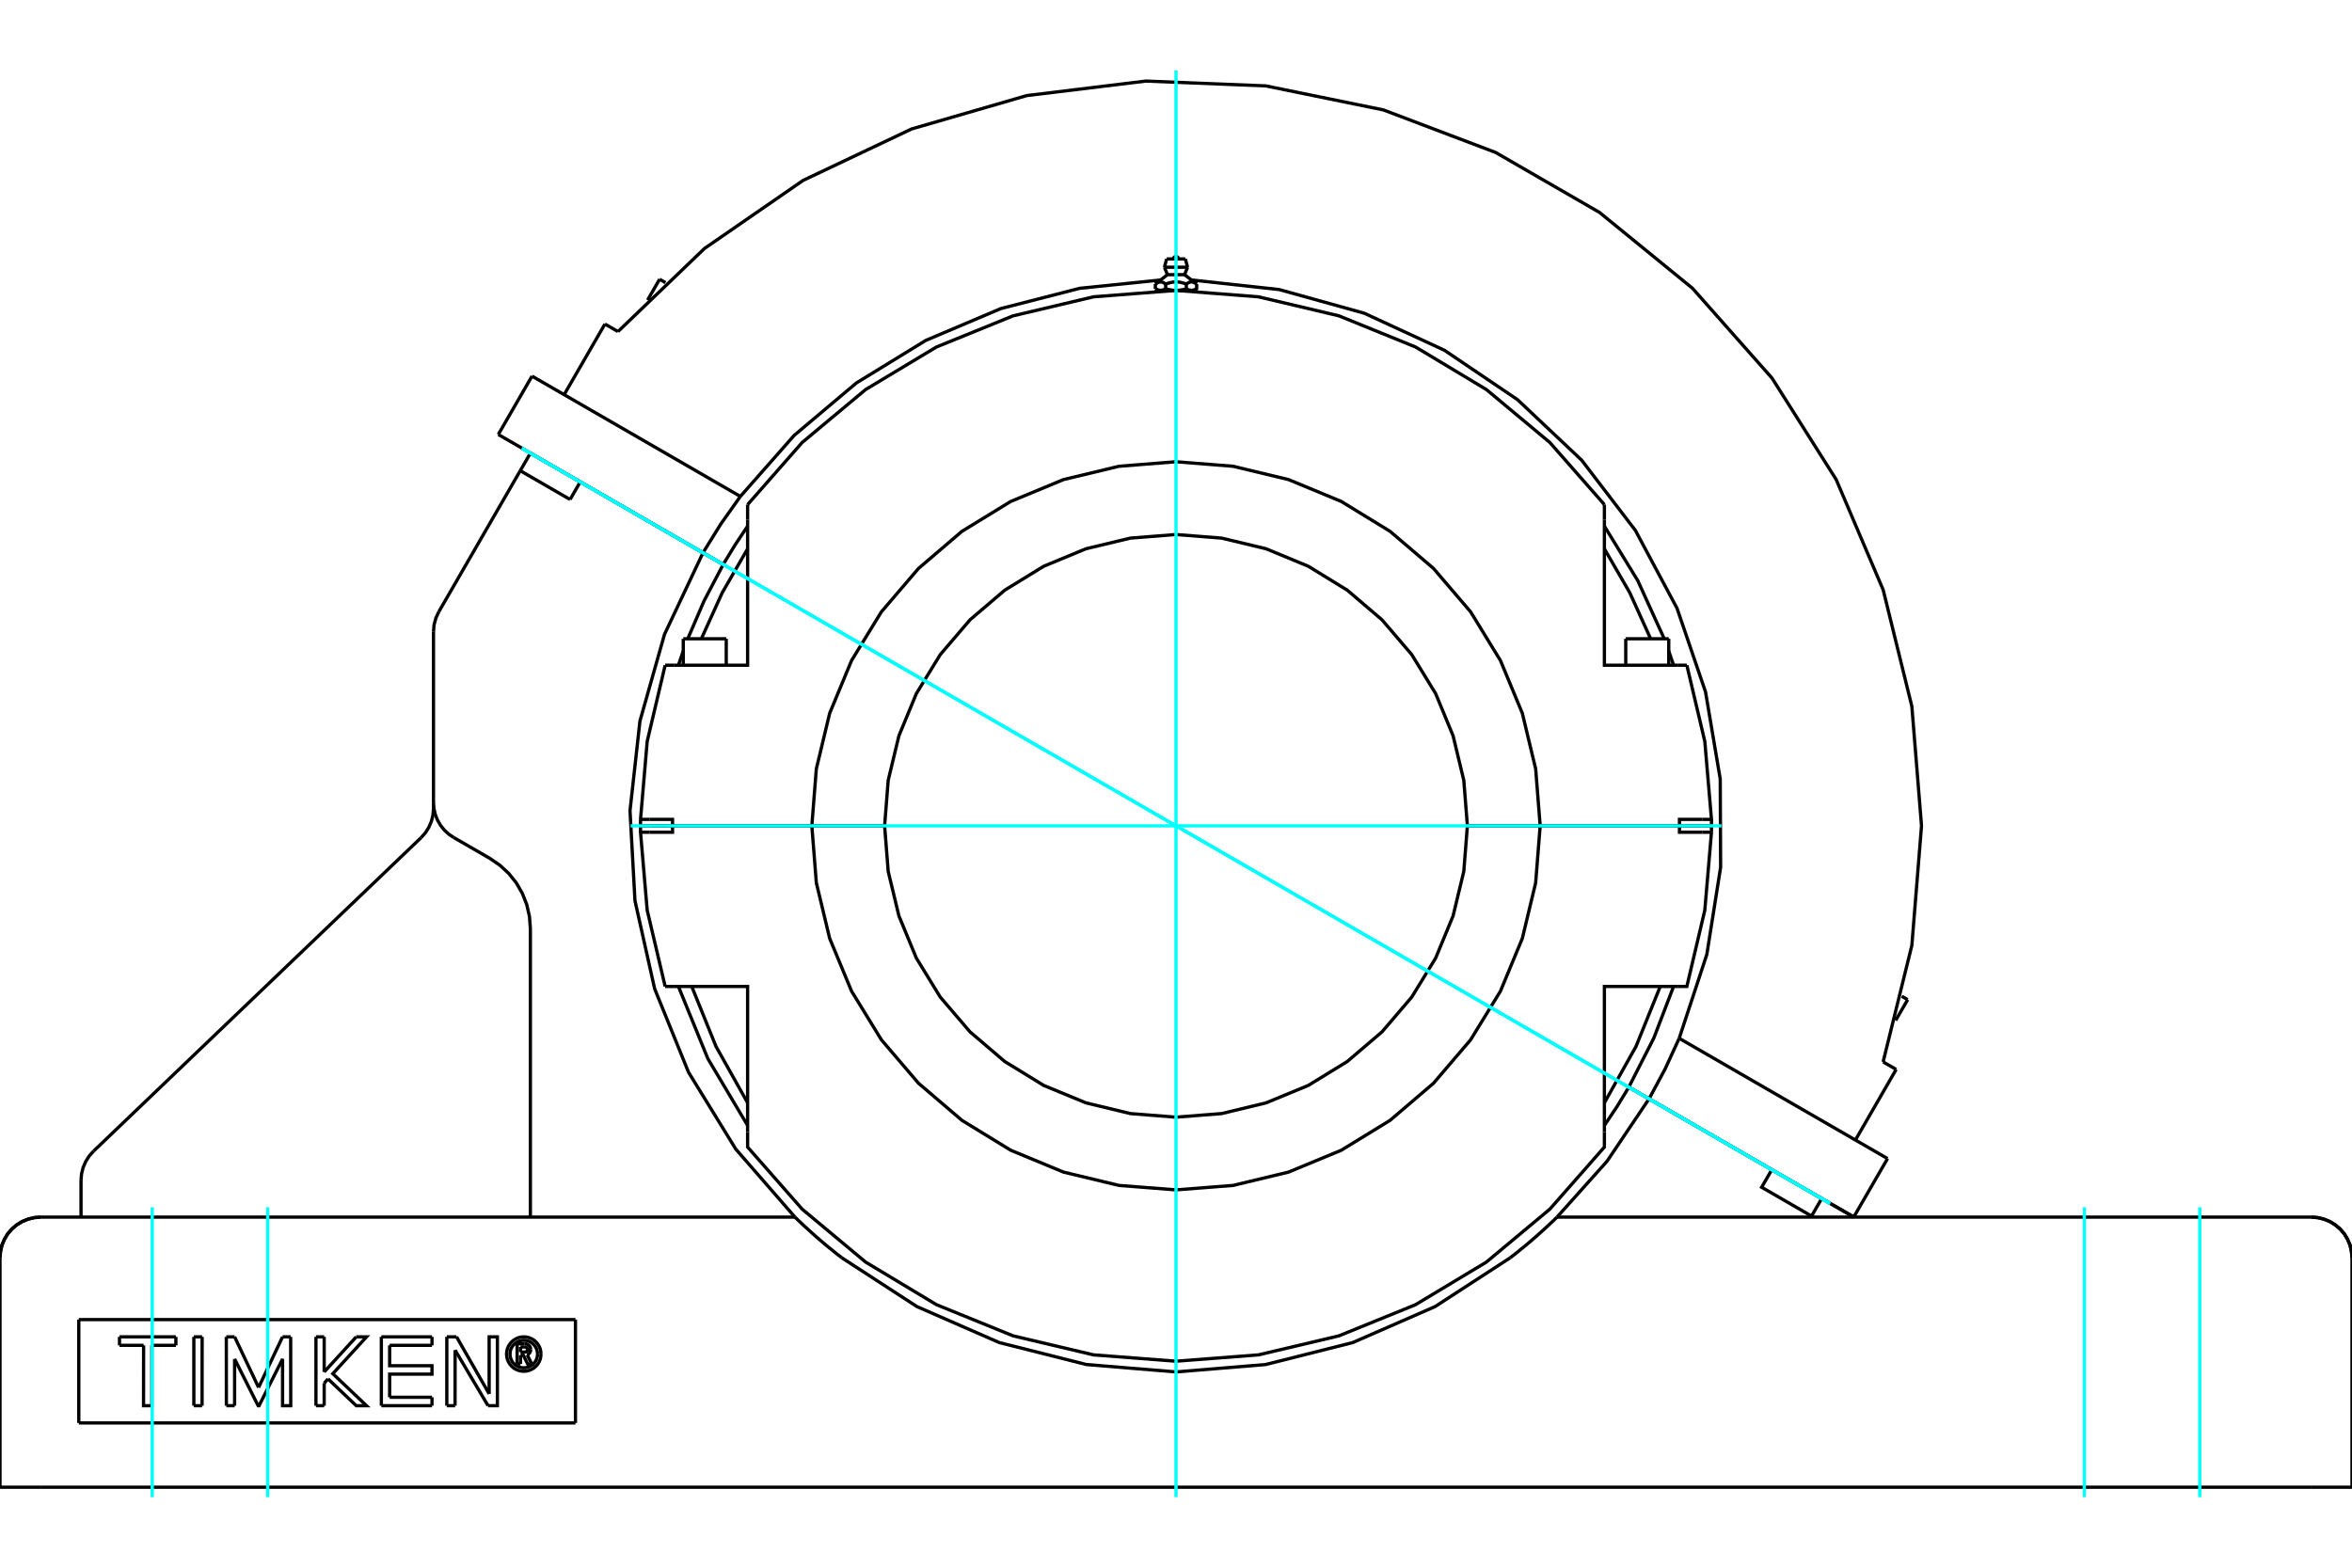<?xml version="1.0" standalone="no"?>
<!DOCTYPE svg PUBLIC "-//W3C//DTD SVG 1.1//EN"
	"http://www.w3.org/Graphics/SVG/1.1/DTD/svg11.dtd">
<svg xmlns="http://www.w3.org/2000/svg" height="100%" width="100%" viewBox="0 0 36000 24000">
	<rect x="-1800" y="-1200" width="39600" height="26400" style="fill:#FFF"/>
	<g style="fill:none; fill-rule:evenodd" transform="matrix(1 0 0 1 0 0)">
		<g style="fill:none; stroke:#000; stroke-width:50; shape-rendering:geometricPrecision">
			<line x1="9997" y1="12642" x2="10027" y2="12642"/>
			<line x1="25973" y1="12642" x2="26003" y2="12642"/>
			<polyline points="22460,12642 22405,11945 22241,11264 21974,10618 21608,10021 21153,9489 20621,9035 20025,8669 19378,8401 18698,8238 18000,8183 17302,8238 16622,8401 15975,8669 15379,9035 14847,9489 14392,10021 14026,10618 13759,11264 13595,11945 13540,12642"/>
			<line x1="25809" y1="12642" x2="25822" y2="12642"/>
			<line x1="26196" y1="12642" x2="25706" y2="12642"/>
			<line x1="23574" y1="12642" x2="25706" y2="12642"/>
			<line x1="22460" y1="12642" x2="23574" y2="12642"/>
			<line x1="25809" y1="12642" x2="25945" y2="12642"/>
			<line x1="25822" y1="12642" x2="25847" y2="12642"/>
			<line x1="9804" y1="12643" x2="10294" y2="12643"/>
			<line x1="12426" y1="12643" x2="10294" y2="12643"/>
			<line x1="13540" y1="12643" x2="12426" y2="12643"/>
			<polyline points="10294,12643 10294,12741 9940,12741"/>
			<polyline points="10323,15102 11443,15102 11443,17331"/>
			<polyline points="24557,17331 24557,15102 25677,15102"/>
			<polyline points="26060,12741 25706,12741 25706,12643 23574,12643"/>
			<polyline points="9804,12643 9804,12692 9804,12741"/>
			<polyline points="9940,12741 9804,12741 9906,13935 10181,15102"/>
			<line x1="26196" y1="12741" x2="26060" y2="12741"/>
			<polyline points="25677,15102 25819,15102 26094,13935 26196,12741"/>
			<line x1="10181" y1="15102" x2="10323" y2="15102"/>
			<polyline points="24557,16883 25041,16020 25412,15102"/>
			<polyline points="10588,15102 10959,16020 11443,16883"/>
			<polyline points="11443,17331 11443,17561 12278,18511 13250,19322 14334,19974 15507,20451 16738,20742 18000,20839 19262,20742 20493,20451 21666,19974 22750,19322 23722,18511 24557,17561 24557,17331"/>
			<polyline points="26196,12741 26196,12692 26196,12643"/>
			<line x1="25706" y1="12643" x2="26196" y2="12643"/>
			<polyline points="25706,12642 25706,12544 26060,12544"/>
			<polyline points="25677,10184 24557,10184 24557,7955"/>
			<polyline points="11443,7955 11443,10184 10323,10184"/>
			<polyline points="9940,12544 10294,12544 10294,12642 12426,12642"/>
			<line x1="10323" y1="10184" x2="10181" y2="10184"/>
			<polyline points="24557,7725 23722,6774 22750,5963 21666,5312 20493,4835 19262,4544 18000,4446 16738,4544 15507,4835 14334,5312 13250,5963 12278,6774 11443,7725"/>
			<line x1="25819" y1="10184" x2="25677" y2="10184"/>
			<line x1="9804" y1="12544" x2="9940" y2="12544"/>
			<polyline points="9804,12544 9804,12593 9804,12642"/>
			<line x1="10294" y1="12642" x2="9804" y2="12642"/>
			<polyline points="10181,10184 9906,11350 9804,12544"/>
			<polyline points="26196,12642 26196,12593 26196,12544"/>
			<polyline points="26060,12544 26196,12544 26094,11350 25819,10184"/>
			<polyline points="11443,8402 11055,9073 10735,9779"/>
			<line x1="11443" y1="7725" x2="11443" y2="7955"/>
			<line x1="24557" y1="7955" x2="24557" y2="7725"/>
			<polyline points="25265,9779 24945,9073 24557,8402"/>
			<polyline points="10153,12642 10178,12642 10191,12642"/>
			<line x1="24884" y1="9779" x2="25542" y2="9779"/>
			<line x1="10458" y1="9779" x2="11116" y2="9779"/>
			<polyline points="17763,4445 17761,4445 17758,4445 17756,4445 17754,4445 17752,4445 17750,4444 17748,4444 17746,4444 17743,4444 17741,4443 17739,4443 17737,4442 17735,4442 17732,4441 17730,4441 17728,4440 17726,4439 17724,4439 17721,4438 17719,4437 17717,4436 17715,4436 17712,4435 17710,4434 17708,4433 17706,4432 17703,4431 17701,4430 17698,4429 17696,4427 17694,4426 17691,4425 17689,4423 17686,4422 17684,4421"/>
			<polyline points="17842,4421 17839,4422 17837,4423 17834,4425 17832,4426 17830,4427 17827,4429 17825,4430 17823,4431 17820,4432 17818,4433 17816,4434 17813,4435 17811,4436 17809,4436 17806,4437 17804,4438 17802,4439 17800,4439 17798,4440 17795,4441 17793,4441 17791,4442 17789,4442 17787,4443 17785,4443 17782,4444 17780,4444 17778,4444 17776,4444 17774,4445 17772,4445 17769,4445 17767,4445 17765,4445 17763,4445"/>
			<line x1="17842" y1="4421" x2="17842" y2="4349"/>
			<polyline points="17684,4349 17689,4345 17694,4342 17699,4338 17704,4335 17708,4332 17713,4330 17718,4328 17722,4325 17727,4324 17731,4322 17735,4320 17740,4319 17744,4318 17748,4317 17752,4317 17757,4316 17761,4316 17765,4316 17769,4316 17773,4317 17778,4317 17782,4318 17786,4319 17790,4320 17795,4322 17799,4324 17804,4325 17808,4328 17813,4330 17817,4332 17822,4335 17827,4338 17832,4342 17837,4345 17842,4349"/>
			<line x1="17684" y1="4349" x2="17684" y2="4421"/>
			<line x1="17869" y1="4205" x2="18131" y2="4205"/>
			<polyline points="17842,4349 17852,4345 17862,4342 17872,4338 17882,4335 17891,4332 17900,4330 17910,4328 17919,4325 17927,4324 17936,4322 17945,4320 17954,4319 17962,4318 17971,4317 17979,4317 17987,4316 17996,4316 18004,4316 18013,4316 18021,4317 18029,4317 18038,4318 18046,4319 18055,4320 18064,4322 18073,4324 18081,4325 18090,4328 18100,4330 18109,4332 18118,4335 18128,4338 18138,4342 18148,4345 18158,4349 18163,4345 18168,4342 18173,4338 18178,4335 18183,4332 18187,4330 18192,4328 18196,4325 18201,4324 18205,4322 18210,4320 18214,4319 18218,4318 18222,4317 18227,4317 18231,4316 18235,4316 18239,4316 18243,4316 18248,4317 18252,4317 18256,4318 18260,4319 18265,4320 18269,4322 18273,4324 18278,4325 18282,4328 18287,4330 18292,4332 18296,4335 18301,4338 18306,4342 18311,4345 18316,4349"/>
			<polyline points="17763,4445 18000,4445 17996,4445 17991,4445 17987,4445 17983,4445 17978,4445 17974,4444 17970,4444 17965,4444 17961,4444 17957,4443 17952,4443 17948,4442 17944,4442 17939,4441 17935,4441 17930,4440 17926,4439 17922,4439 17917,4438 17913,4437 17908,4436 17904,4436 17899,4435 17895,4434 17890,4433 17885,4432 17881,4431 17876,4430 17871,4429 17866,4427 17862,4426 17857,4425 17852,4423 17847,4422 17842,4421"/>
			<line x1="17726" y1="4445" x2="17763" y2="4445"/>
			<polyline points="18316,4349 18316,4421 18314,4422 18311,4423 18309,4425 18306,4426 18304,4427 18302,4429 18299,4430 18297,4431 18294,4432 18292,4433 18290,4434 18288,4435 18285,4436 18283,4436 18281,4437 18279,4438 18276,4439 18274,4439 18272,4440 18270,4441 18268,4441 18265,4442 18263,4442 18261,4443 18259,4443 18257,4444 18254,4444 18252,4444 18250,4444 18248,4445 18246,4445 18244,4445 18242,4445 18239,4445 18237,4445 18274,4445"/>
			<polyline points="18237,4445 18235,4445 18233,4445 18231,4445 18228,4445 18226,4445 18224,4444 18222,4444 18220,4444 18218,4444 18215,4443 18213,4443 18211,4442 18209,4442 18207,4441 18205,4441 18202,4440 18200,4439 18198,4439 18196,4438 18194,4437 18191,4436 18189,4436 18187,4435 18184,4434 18182,4433 18180,4432 18177,4431 18175,4430 18173,4429 18170,4427 18168,4426 18166,4425 18163,4423 18161,4422 18158,4421"/>
			<polyline points="18158,4349 18158,4421 18153,4422 18148,4423 18143,4425 18138,4426 18134,4427 18129,4429 18124,4430 18119,4431 18115,4432 18110,4433 18105,4434 18101,4435 18096,4436 18092,4436 18087,4437 18083,4438 18078,4439 18074,4439 18070,4440 18065,4441 18061,4441 18056,4442 18052,4442 18048,4443 18043,4443 18039,4444 18035,4444 18030,4444 18026,4444 18022,4445 18017,4445 18013,4445 18009,4445 18004,4445 18000,4445 18237,4445"/>
			<line x1="17823" y1="4091" x2="18177" y2="4091"/>
			<line x1="17857" y1="3964" x2="18143" y2="3964"/>
			<line x1="10055" y1="12642" x2="10191" y2="12642"/>
			<line x1="12426" y1="12642" x2="13540" y2="12642"/>
			<polyline points="23574,12642 23505,11770 23301,10920 22966,10112 22509,9366 21941,8702 21276,8134 20530,7677 19722,7342 18872,7138 18000,7069 17128,7138 16278,7342 15470,7677 14724,8134 14059,8702 13491,9366 13034,10112 12699,10920 12495,11770 12426,12642"/>
			<line x1="23574" y1="12643" x2="22460" y2="12643"/>
			<polyline points="13540,12643 13595,13341 13759,14022 14026,14668 14392,15265 14847,15797 15379,16251 15975,16617 16622,16884 17302,17048 18000,17103 18698,17048 19378,16884 20025,16617 20621,16251 21153,15797 21608,15265 21974,14668 22241,14022 22405,13341 22460,12643"/>
			<polyline points="12426,12643 12495,13515 12699,14366 13034,15174 13491,15919 14059,16584 14724,17152 15470,17609 16278,17944 17128,18148 18000,18216 18872,18148 19722,17944 20530,17609 21276,17152 21941,16584 22509,15919 22966,15174 23301,14366 23505,13515 23574,12643"/>
			<line x1="10096" y1="4275" x2="10186" y2="4327"/>
			<line x1="29108" y1="15252" x2="29199" y2="15304"/>
			<line x1="10760" y1="8462" x2="11070" y2="8640"/>
			<line x1="7627" y1="6652" x2="10760" y2="8462"/>
			<polyline points="24931,16643 25241,16822 28374,18631"/>
			<line x1="28891" y1="17737" x2="28374" y2="18631"/>
			<line x1="25702" y1="15896" x2="28891" y2="17737"/>
			<polyline points="25241,16822 25486,16366 25702,15896"/>
			<line x1="8143" y1="5758" x2="7627" y2="6652"/>
			<polyline points="11332,7600 11033,8022 10760,8462"/>
			<line x1="8143" y1="5758" x2="11332" y2="7600"/>
			<polyline points="25702,15896 26125,14612 26336,13277 26330,11925 26105,10592 25669,9313 25032,8121 24211,7047 23228,6119 22108,5362 20881,4795 19579,4433 18235,4286"/>
			<polyline points="17765,4286 16525,4414 15319,4724 14171,5211 13109,5862 12156,6665 11332,7600"/>
			<polyline points="11443,8055 11250,8344 11070,8640"/>
			<polyline points="25473,9779 25068,8889 24557,8055"/>
			<polyline points="25616,10184 25579,10075 25542,9967"/>
			<polyline points="24931,16643 25314,15891 25616,15102"/>
			<line x1="29023" y1="16372" x2="28399" y2="17453"/>
			<line x1="28823" y1="16257" x2="29023" y2="16372"/>
			<polyline points="28823,16257 29263,14474 29411,12643 29263,10813 28824,9030 28104,7340 27122,5788 25905,4413 24482,3252 22892,2334 21175,1683 19375,1315 17540,1241 15717,1463 13954,1974 12294,2761 10783,3804 9459,5076"/>
			<line x1="9259" y1="4961" x2="9459" y2="5076"/>
			<line x1="9259" y1="4961" x2="8635" y2="6042"/>
			<line x1="1206" y1="20202" x2="1206" y2="21784"/>
			<line x1="8808" y1="21784" x2="1206" y2="21784"/>
			<line x1="8808" y1="20202" x2="8808" y2="21784"/>
			<line x1="1206" y1="20202" x2="8808" y2="20202"/>
			<polyline points="8280,20730 8277,20688 8268,20648 8252,20610 8230,20575 8203,20543 8172,20516 8137,20495 8098,20479 8058,20469 8017,20466 7976,20469 7935,20479 7897,20495 7862,20516 7831,20543 7804,20575 7782,20610 7766,20648 7757,20688 7753,20730 7757,20771 7766,20811 7782,20849 7804,20885 7831,20916 7862,20943 7897,20964 7935,20980 7976,20990 8017,20993 8058,20990 8098,20980 8137,20964 8172,20943 8203,20916 8230,20885 8252,20849 8268,20811 8277,20771 8280,20730"/>
			<polyline points="8228,20730 8225,20697 8217,20664 8205,20634 8187,20606 8166,20581 8141,20559 8113,20542 8082,20529 8050,20521 8017,20519 7984,20521 7952,20529 7921,20542 7893,20559 7868,20581 7846,20606 7829,20634 7816,20664 7809,20697 7806,20730 7809,20763 7816,20795 7829,20825 7846,20854 7868,20879 7893,20900 7921,20917 7952,20930 7984,20938 8017,20940 8050,20938 8082,20930 8113,20917 8141,20900 8166,20879 8187,20854 8205,20825 8217,20795 8225,20763 8228,20730"/>
			<line x1="6988" y1="20466" x2="7487" y2="21339"/>
			<line x1="6839" y1="20466" x2="6988" y2="20466"/>
			<line x1="6839" y1="21520" x2="6839" y2="20466"/>
			<line x1="6965" y1="21520" x2="6839" y2="21520"/>
			<line x1="6966" y1="20670" x2="6965" y2="21520"/>
			<line x1="7470" y1="21520" x2="6966" y2="20670"/>
			<polyline points="7487,21339 7487,20466 7613,20466 7613,21520 7470,21520"/>
			<line x1="4962" y1="21003" x2="5453" y2="20466"/>
			<line x1="4962" y1="20466" x2="4962" y2="21003"/>
			<line x1="4836" y1="20466" x2="4962" y2="20466"/>
			<line x1="4836" y1="21520" x2="4836" y2="20466"/>
			<line x1="4962" y1="21520" x2="4836" y2="21520"/>
			<line x1="4962" y1="21175" x2="4962" y2="21520"/>
			<line x1="5021" y1="21110" x2="4962" y2="21175"/>
			<polyline points="5453,20466 5610,20466 5094,21030 5610,21520 5453,21520 5021,21110"/>
			<line x1="3093" y1="21520" x2="2967" y2="21520"/>
			<line x1="3094" y1="20466" x2="3093" y2="21520"/>
			<line x1="2967" y1="20466" x2="3094" y2="20466"/>
			<line x1="2967" y1="21520" x2="2967" y2="20466"/>
			<line x1="2692" y1="20596" x2="2324" y2="20596"/>
			<line x1="2692" y1="20466" x2="2692" y2="20596"/>
			<line x1="1829" y1="20466" x2="2692" y2="20466"/>
			<line x1="1829" y1="20596" x2="1829" y2="20466"/>
			<line x1="2198" y1="20596" x2="1829" y2="20596"/>
			<polyline points="2324,20596 2324,21520 2197,21520 2198,20596"/>
			<line x1="4325" y1="20466" x2="4449" y2="20466"/>
			<line x1="3958" y1="21241" x2="4325" y2="20466"/>
			<line x1="3591" y1="20466" x2="3958" y2="21241"/>
			<line x1="3464" y1="20466" x2="3591" y2="20466"/>
			<line x1="3465" y1="21520" x2="3464" y2="20466"/>
			<line x1="3591" y1="21520" x2="3465" y2="21520"/>
			<line x1="3591" y1="20805" x2="3591" y2="21520"/>
			<polyline points="4449,20466 4450,21520 4325,21520 4325,20805 3965,21520 3951,21520 3591,20805"/>
			<line x1="6612" y1="20596" x2="5964" y2="20596"/>
			<line x1="6612" y1="20466" x2="6612" y2="20596"/>
			<line x1="5837" y1="20466" x2="6612" y2="20466"/>
			<line x1="5837" y1="21520" x2="5837" y2="20466"/>
			<line x1="6612" y1="21520" x2="5837" y2="21520"/>
			<line x1="6612" y1="21391" x2="6612" y2="21520"/>
			<line x1="5964" y1="21391" x2="6612" y2="21391"/>
			<polyline points="5964,20596 5964,20908 6612,20908 6612,21037 5964,21037 5964,21391"/>
			<line x1="7966" y1="20621" x2="7966" y2="20699"/>
			<line x1="8034" y1="20621" x2="7966" y2="20621"/>
			<polyline points="8074,20659 8073,20653 8072,20647 8069,20642 8066,20637 8062,20632 8057,20628 8052,20625 8046,20623 8040,20622 8034,20621"/>
			<line x1="8123" y1="20659" x2="8074" y2="20659"/>
			<polyline points="8123,20659 8122,20645 8118,20631 8113,20618 8105,20606 8095,20596 8084,20587 8072,20580 8058,20575 8044,20572 8030,20572"/>
			<line x1="7915" y1="20572" x2="8030" y2="20572"/>
			<line x1="7915" y1="20880" x2="7915" y2="20572"/>
			<line x1="7967" y1="20880" x2="7915" y2="20880"/>
			<line x1="7967" y1="20748" x2="7967" y2="20880"/>
			<polyline points="7966,20699 8035,20699 8041,20698 8047,20697 8053,20694 8058,20691 8062,20687 8066,20683 8069,20678 8072,20672 8073,20667 8074,20661 8123,20661"/>
			<polyline points="8069,20741 8082,20734 8094,20725 8104,20715 8112,20703 8118,20689 8122,20675 8123,20661"/>
			<polyline points="8069,20741 8142,20886 8079,20886 8010,20748 7967,20748"/>
			<line x1="0" y1="22768" x2="0" y2="19254"/>
			<polyline points="12882,19254 14035,20003 15296,20554 16629,20890 18000,21003 19371,20890 20704,20554 21965,20003 23118,19254"/>
			<line x1="35380" y1="22768" x2="620" y2="22768"/>
			<polyline points="6718,9363 6672,9461 6644,9565 6635,9673"/>
			<line x1="6635" y1="12285" x2="6635" y2="9673"/>
			<polyline points="6635,12378 6635,12285 6642,12377 6662,12468 6696,12554 6742,12634 6800,12707 6868,12770 6945,12822"/>
			<polyline points="8118,18633 8118,14215 8104,14031 8063,13850 7995,13677 7903,13517 7787,13372 7651,13246 7498,13141 6945,12822"/>
			<polyline points="6443,12826 6510,12751 6563,12667 6603,12575 6627,12478 6635,12378"/>
			<line x1="1432" y1="17623" x2="6443" y2="12826"/>
			<polyline points="1432,17623 1365,17698 1312,17783 1272,17875 1248,17972 1240,18071"/>
			<line x1="1240" y1="18633" x2="1240" y2="18071"/>
			<line x1="27883" y1="18349" x2="28376" y2="18633"/>
			<line x1="25240" y1="16823" x2="24931" y2="16644"/>
			<line x1="27119" y1="17908" x2="25240" y2="16823"/>
			<line x1="27883" y1="18349" x2="27119" y2="17908"/>
			<line x1="36000" y1="22768" x2="35380" y2="22768"/>
			<line x1="620" y1="22768" x2="0" y2="22768"/>
			<line x1="36000" y1="22768" x2="36000" y2="19254"/>
			<polyline points="12882,19254 12855,19232 12827,19211 12800,19189 12772,19167 12744,19144 12716,19121 12688,19099 12660,19076 12632,19053 12605,19030 12578,19007 12551,18984 12525,18961 12499,18939 12474,18917 12450,18895 12426,18874 12403,18853 12380,18833 12359,18813 12338,18794 12318,18776 12299,18758 12280,18740 12262,18723 12246,18708 12230,18693 12216,18680 12204,18668 12193,18657 12184,18649 12177,18642 12172,18637 12169,18634 12168,18633"/>
			<line x1="620" y1="18633" x2="12168" y2="18633"/>
			<polyline points="620,18633 523,18641 429,18664 339,18701 256,18752 182,18815 118,18889 68,18972 30,19062 8,19157 0,19254"/>
			<polyline points="36000,19254 35992,19157 35970,19062 35932,18972 35882,18889 35818,18815 35744,18752 35661,18701 35571,18664 35477,18641 35380,18633"/>
			<line x1="8726" y1="7647" x2="7963" y2="7206"/>
			<line x1="6718" y1="9363" x2="7963" y2="7206"/>
			<polyline points="10760,8463 10171,9711 9795,11039 9643,12411 9719,13790 10020,15137 10539,16416 11262,17592 12168,18633"/>
			<polyline points="10760,8463 8881,7378 8726,7647"/>
			<polyline points="23832,18633 23831,18634 23828,18637 23823,18642 23816,18649 23807,18657 23796,18668 23784,18680 23770,18693 23754,18708 23738,18723 23720,18740 23701,18758 23682,18776 23662,18794 23641,18813 23620,18833 23597,18853 23574,18874 23550,18895 23526,18917 23501,18939 23475,18961 23449,18984 23422,19007 23395,19030 23368,19053 23340,19076 23312,19099 23284,19121 23256,19144 23228,19167 23200,19189 23173,19211 23145,19232 23118,19254"/>
			<line x1="23832" y1="18633" x2="35380" y2="18633"/>
			<line x1="7963" y1="7206" x2="8118" y2="6938"/>
			<line x1="8881" y1="7378" x2="8118" y2="6938"/>
			<polyline points="27883,18349 27728,18617 26964,18176 27119,17908"/>
			<polyline points="23832,18633 24598,17777 25240,16823"/>
			<polyline points="24557,17230 24750,16941 24931,16644"/>
			<polyline points="10384,15102 10834,16206 11443,17230"/>
			<polyline points="10458,9967 10421,10075 10384,10184"/>
			<polyline points="11069,8642 10776,9200 10527,9779"/>
			<line x1="11069" y1="8642" x2="10760" y2="8463"/>
			<line x1="24884" y1="9779" x2="24884" y2="10184"/>
			<line x1="25542" y1="10184" x2="25542" y2="9779"/>
			<line x1="10458" y1="9779" x2="10458" y2="10184"/>
			<line x1="11116" y1="10184" x2="11116" y2="9779"/>
			<polyline points="18038,3964 18037,3958 18036,3953 18034,3947 18031,3942 18027,3937 18022,3934 18017,3930 18012,3928 18006,3927 18000,3926 17994,3927 17988,3928 17983,3930 17978,3934 17973,3937 17969,3942 17966,3947 17964,3953 17963,3958 17962,3964"/>
			<line x1="17869" y1="4205" x2="17684" y2="4349"/>
			<line x1="18316" y1="4349" x2="18131" y2="4205"/>
			<line x1="17684" y1="4421" x2="17726" y2="4445"/>
			<line x1="18274" y1="4445" x2="18316" y2="4421"/>
			<line x1="17754" y1="4445" x2="17754" y2="4450"/>
			<line x1="18246" y1="4450" x2="18246" y2="4445"/>
			<line x1="17823" y1="4091" x2="17869" y2="4205"/>
			<line x1="18131" y1="4205" x2="18177" y2="4091"/>
			<line x1="17857" y1="3964" x2="17823" y2="4091"/>
			<line x1="18177" y1="4091" x2="18143" y2="3964"/>
			<line x1="10096" y1="4275" x2="9912" y2="4594"/>
			<line x1="29015" y1="15622" x2="29199" y2="15304"/>
			<polyline points="620,18633 523,18641 429,18664 339,18701 256,18752 182,18815 118,18889 68,18972 30,19062 8,19157 0,19254"/>
			<polyline points="36000,19254 35992,19157 35970,19062 35932,18972 35882,18889 35818,18815 35744,18752 35661,18701 35571,18664 35477,18641 35380,18633"/>
		</g>
		<g style="fill:none; stroke:#0FF; stroke-width:50; shape-rendering:geometricPrecision">
			<line x1="18000" y1="22920" x2="18000" y2="1080"/>
			<line x1="9652" y1="12643" x2="26348" y2="12643"/>
			<line x1="28013" y1="18424" x2="7987" y2="6862"/>
			<line x1="28013" y1="18424" x2="7987" y2="6862"/>
			<line x1="2330" y1="22920" x2="2330" y2="18482"/>
			<line x1="33670" y1="22920" x2="33670" y2="18482"/>
			<line x1="4098" y1="22920" x2="4098" y2="18482"/>
			<line x1="31902" y1="22920" x2="31902" y2="18482"/>
		</g>
	</g>
</svg>
